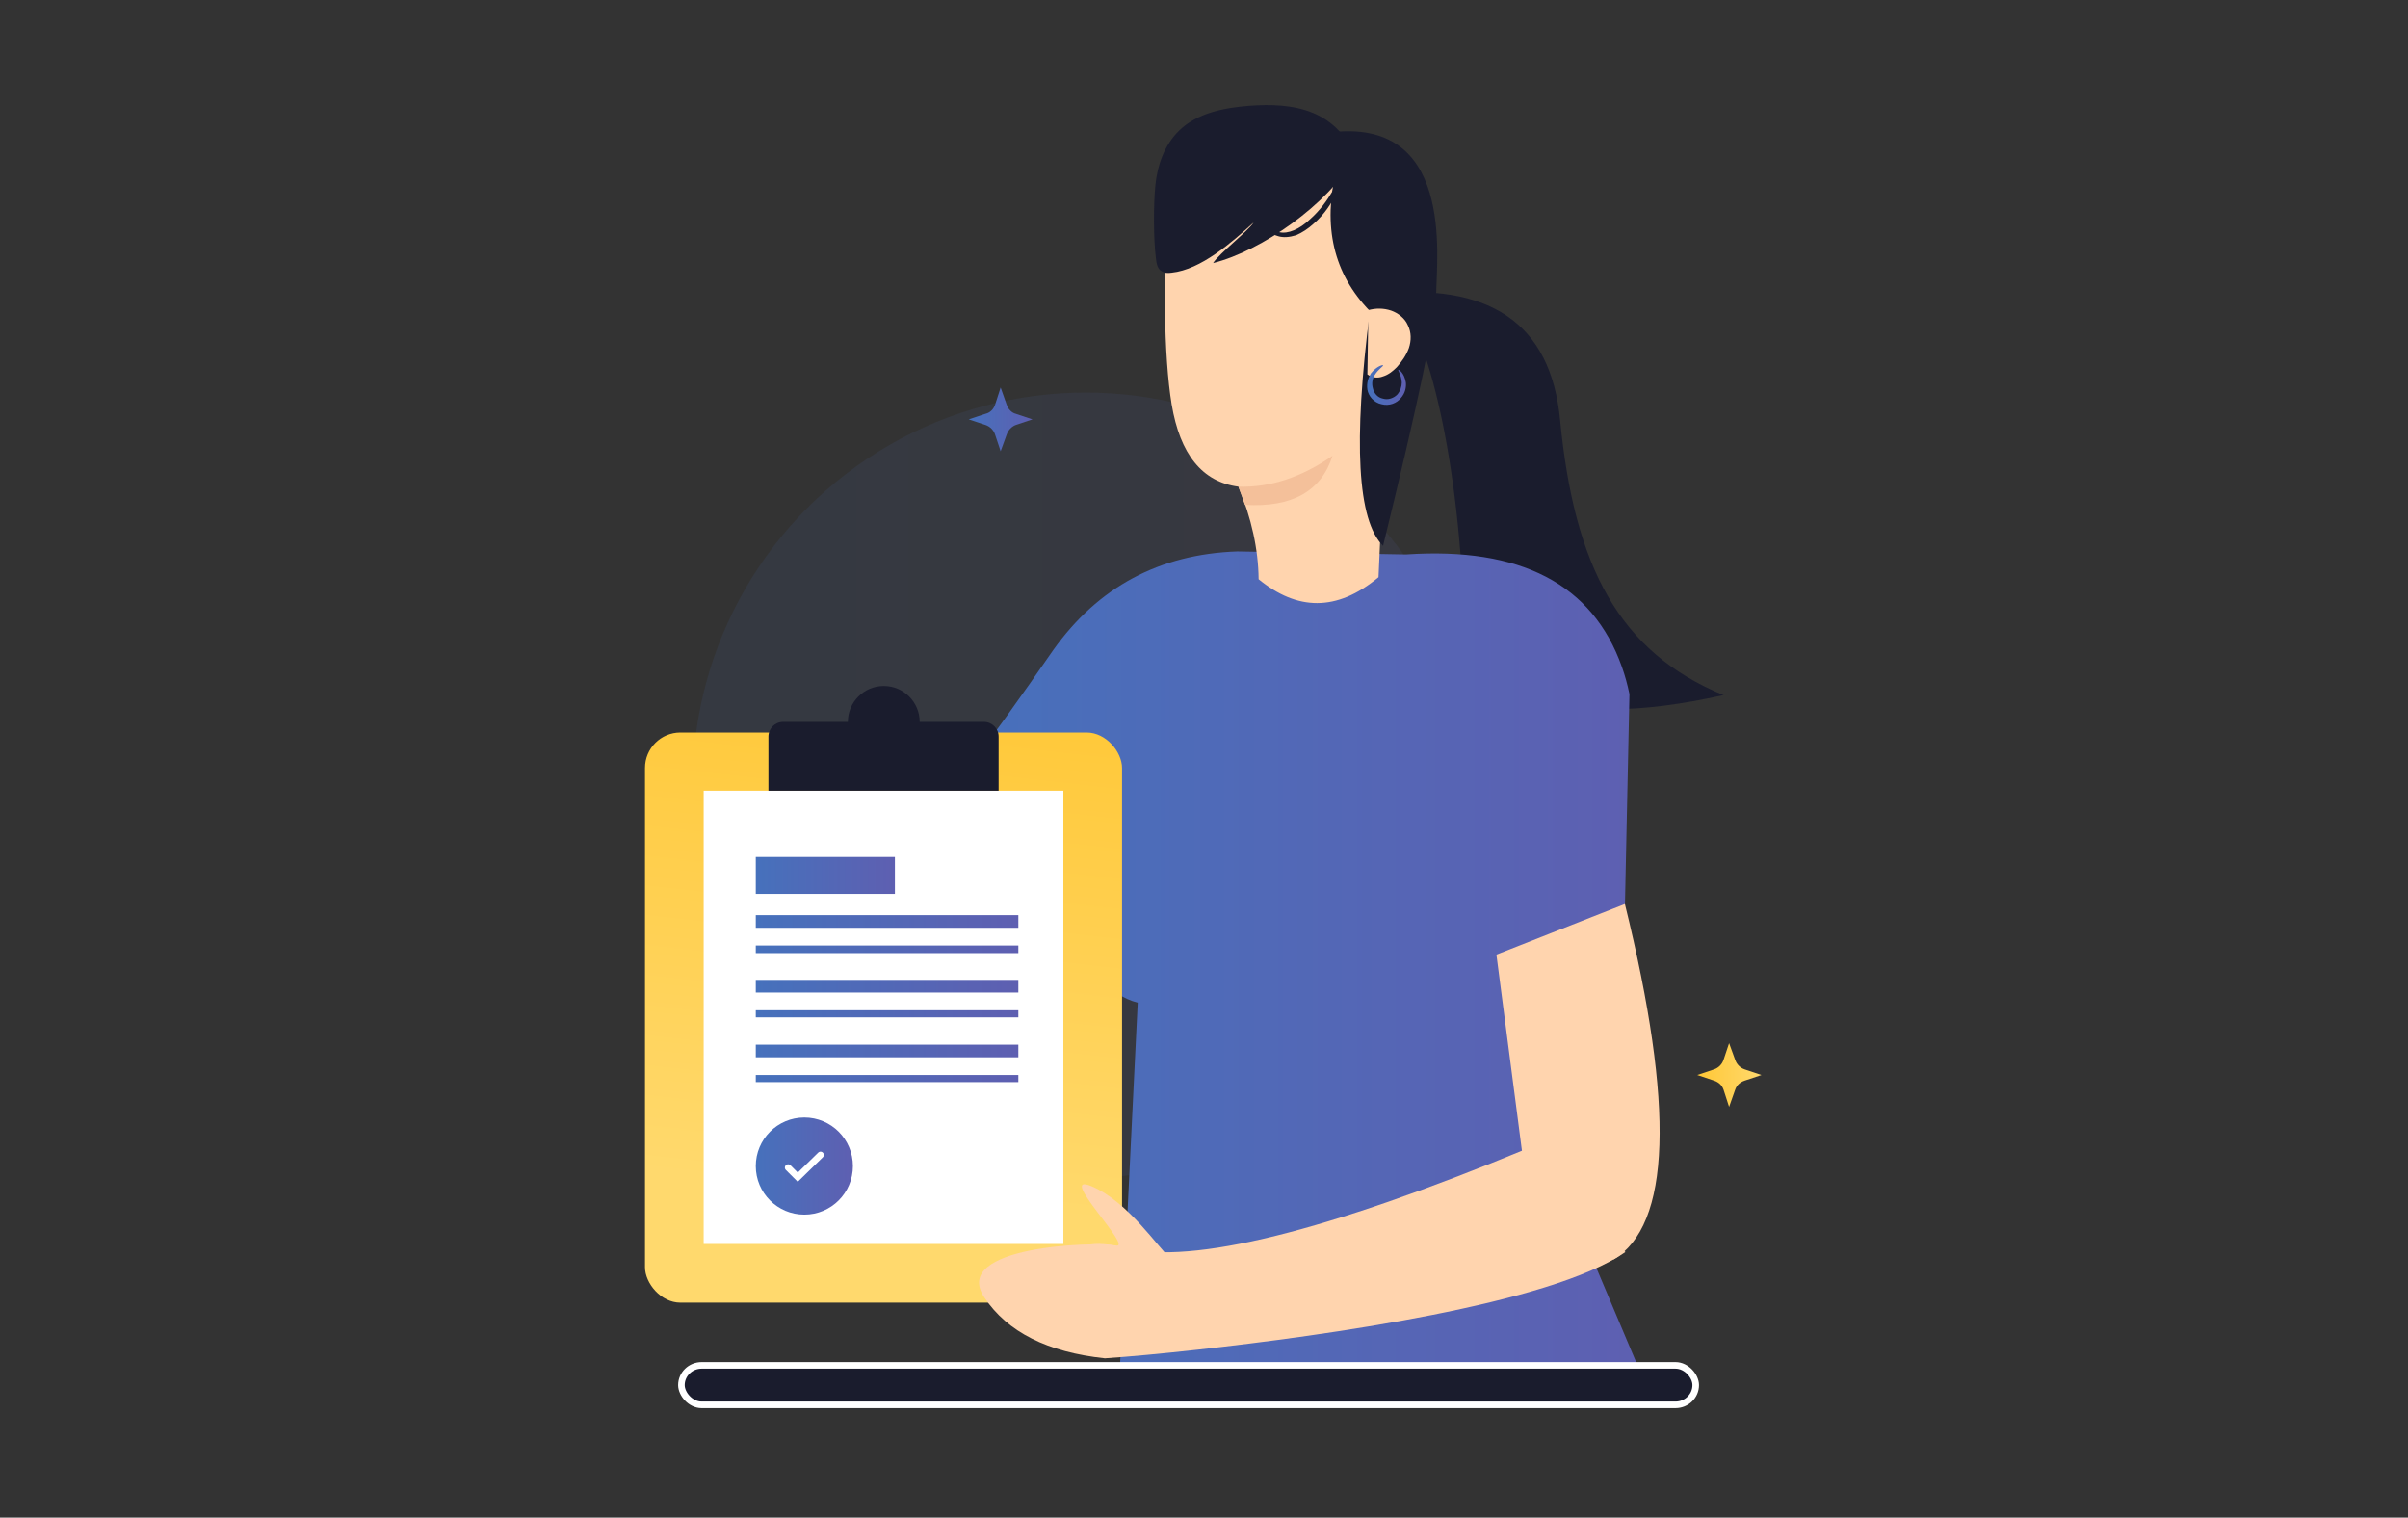 <svg version="1.2" xmlns="http://www.w3.org/2000/svg" viewBox="0 0 476 300" width="476" height="300">
	<rect x="0" y="0" width="476" height="300" fill="#333333" stroke="none"/>
	<title>1-ai</title>
	<defs>
		<linearGradient id="g1" x1="136.9" y1="75" x2="292.2" y2="75" gradientUnits="userSpaceOnUse">
			<stop offset="0" stop-color="#4671bc"/>
			<stop offset="1" stop-color="#5e5fb1"/>
		</linearGradient>
		<linearGradient id="g2" x1="186.7" y1="106.5" x2="326.4" y2="106.5" gradientUnits="userSpaceOnUse">
			<stop offset="0" stop-color="#4671bc"/>
			<stop offset="1" stop-color="#5e5fb1"/>
		</linearGradient>
		<linearGradient id="g3" x1="270.4" y1="69.8" x2="277.8" y2="69.8" gradientUnits="userSpaceOnUse">
			<stop offset="0" stop-color="#4671bc"/>
			<stop offset="1" stop-color="#5e5fb1"/>
		</linearGradient>
		<linearGradient id="g4" x1="237.7" y1="137.1" x2="225.8" y2="242.3" gradientUnits="userSpaceOnUse">
			<stop offset="0" stop-color="#ffc735"/>
			<stop offset="1" stop-color="#ffd96d"/>
		</linearGradient>
		<linearGradient id="g5" x1="149.4" y1="166.8" x2="176.9" y2="166.8" gradientUnits="userSpaceOnUse">
			<stop offset="0" stop-color="#4671bc"/>
			<stop offset="1" stop-color="#5e5fb1"/>
		</linearGradient>
		<linearGradient id="g6" x1="149.4" y1="178.4" x2="201.3" y2="178.4" gradientUnits="userSpaceOnUse">
			<stop offset="0" stop-color="#4671bc"/>
			<stop offset="1" stop-color="#5e5fb1"/>
		</linearGradient>
		<linearGradient id="g7" x1="149.4" y1="184.4" x2="201.3" y2="184.4" gradientUnits="userSpaceOnUse">
			<stop offset="0" stop-color="#4671bc"/>
			<stop offset="1" stop-color="#5e5fb1"/>
		</linearGradient>
		<linearGradient id="g8" x1="149.4" y1="191.2" x2="201.3" y2="191.2" gradientUnits="userSpaceOnUse">
			<stop offset="0" stop-color="#4671bc"/>
			<stop offset="1" stop-color="#5e5fb1"/>
		</linearGradient>
		<linearGradient id="g9" x1="149.4" y1="197.2" x2="201.3" y2="197.2" gradientUnits="userSpaceOnUse">
			<stop offset="0" stop-color="#4671bc"/>
			<stop offset="1" stop-color="#5e5fb1"/>
		</linearGradient>
		<linearGradient id="g10" x1="149.4" y1="204" x2="201.3" y2="204" gradientUnits="userSpaceOnUse">
			<stop offset="0" stop-color="#4671bc"/>
			<stop offset="1" stop-color="#5e5fb1"/>
		</linearGradient>
		<linearGradient id="g11" x1="149.4" y1="209.9" x2="201.3" y2="209.9" gradientUnits="userSpaceOnUse">
			<stop offset="0" stop-color="#4671bc"/>
			<stop offset="1" stop-color="#5e5fb1"/>
		</linearGradient>
		<linearGradient id="g12" x1="149.4" y1="218.4" x2="168.6" y2="218.4" gradientUnits="userSpaceOnUse">
			<stop offset="0" stop-color="#4671bc"/>
			<stop offset="1" stop-color="#5e5fb1"/>
		</linearGradient>
		<linearGradient id="g13" x1="191.5" y1="74.1" x2="204.1" y2="74.1" gradientUnits="userSpaceOnUse">
			<stop offset="0" stop-color="#4671bc"/>
			<stop offset="1" stop-color="#5e5fb1"/>
		</linearGradient>
		<linearGradient id="g14" x1="335.5" y1="203.6" x2="348.2" y2="203.6" gradientUnits="userSpaceOnUse">
			<stop offset="0" stop-color="#ffc735"/>
			<stop offset="1" stop-color="#ffd96d"/>
		</linearGradient>
	</defs>
	<style>
		.s0 { opacity: .1;fill: url(#g1) } 
		.s1 { fill: #1a1c2d } 
		.s2 { fill: url(#g2) } 
		.s3 { fill: #ffd4ae } 
		.s4 { fill: #f4c09a } 
		.s5 { fill: url(#g3) } 
		.s6 { fill: url(#g4) } 
		.s7 { fill: #ffffff } 
		.s8 { fill: url(#g5) } 
		.s9 { fill: url(#g6) } 
		.s10 { fill: url(#g7) } 
		.s11 { fill: url(#g8) } 
		.s12 { fill: url(#g9) } 
		.s13 { fill: url(#g10) } 
		.s14 { fill: url(#g11) } 
		.s15 { fill: url(#g12) } 
		.s16 { fill: none;stroke: #ffffff;stroke-linecap: round;stroke-width: 1.3 } 
		.s17 { fill: none;stroke: #ffffff;stroke-width: 1.3 } 
		.s18 { fill: url(#g13) } 
		.s19 { fill: url(#g14) } 
	</style>
	<g id="Layer 1">
		<ellipse id="&lt;Path&gt;" class="s0" cx="214.6" cy="155.2" rx="77.7" ry="77.6"/>
		<g id="&lt;Group&gt;">
			<path id="&lt;Path&gt;" class="s1" d="m271.9 58.2q33.8-3.9 36.5 24.9c2.8 28.8 11.6 45.8 32.3 54.3q-49.8 11.1-51.6-22c-1.9-33-9-54.7-14.1-56.3q-5-1.7-3.1-0.9z"/>
		</g>
		<g id="&lt;Group&gt;">
			<g id="&lt;Group&gt;">
				<g id="&lt;Group&gt;">
					<g id="&lt;Group&gt;">
						<g id="&lt;Group&gt;">
							<path id="&lt;Path&gt;" class="s2" d="m221.1 276.1l3.8-77.9q-8.5-2.2-9.5-13.8c-0.3-4.2 0.5-7.6 1.5-10.1l-14.7 5.8-15.5-22.2q4.9-6.1 12.2-16.2c3-4.2 6.2-8.7 9.3-13.2q13.3-18.7 36.4-19.5l33.3 0.6q34-2.3 42.7 22.2 0.9 2.5 1.5 5.4l-0.9 42.2-12.1 53.1-0.1 2.6 17.4 41.2z"/>
						</g>
					</g>
				</g>
			</g>
		</g>
		<g id="&lt;Group&gt;">
			<g id="&lt;Group&gt;">
				<path id="&lt;Path&gt;" class="s3" d="m248.8 114.5q-0.1-8.9-4-18.3-10.7-1.4-13.2-16.3-2.3-14.1-0.7-47.1c15.3-7.4 33.7-3.6 44.8 9.1l-3.2 72.2c-8.3 6.9-16.1 6.6-23.7 0.4z"/>
			</g>
			<g id="&lt;Group&gt;">
				<path id="&lt;Path&gt;" class="s4" d="m244.8 96.2q9.4 0.3 18.6-6.1-3.3 10.5-17.3 9.7z"/>
			</g>
		</g>
		<g id="&lt;Group&gt;">
			<g id="&lt;Group&gt;">
				<path id="&lt;Path&gt;" class="s1" d="m267.4 31.6c-4.8 8.7-18 18-27.6 20.4 1.1-1.8 6.9-6.3 8-8-4.3 3.9-10.4 9.3-16.2 9.9-0.7 0.1-1.4 0.1-2-0.3-0.8-0.5-1-1.5-1.1-2.5-0.5-3.9-0.5-10.7-0.1-14.6 0.4-3.9 1.8-7.9 4.7-10.7 3.6-3.5 8.9-4.5 13.9-4.9 4.2-0.3 8.6-0.2 12.5 1.4 3.9 1.6 7.3 4.9 8 9.1z"/>
			</g>
		</g>
		<g id="&lt;Group&gt;">
			<g id="&lt;Group&gt;">
				<path id="&lt;Path&gt;" class="s1" d="m262.7 26.2c24.7-3.2 21.3 24.3 21.2 31.8q-0.1 7.5-10.5 49.9-7.6-7.5-2.6-46.4-10.8-11.1-6.6-28.1z"/>
			</g>
		</g>
		<g id="&lt;Group&gt;">
			<g id="&lt;Group&gt;">
				<path id="&lt;Path&gt;" class="s1" d="m252.9 45.9c1.7 0.4 4-0.6 6-2.5 4.2-3.7 5.6-8.2 5.9-8 0.2 0 0 1.2-0.7 2.9-0.8 1.7-2.2 4-4.4 5.9-1.1 1-2.3 1.8-3.5 2.3-1.3 0.4-2.5 0.5-3.5 0.2-2-0.5-2.6-1.9-2.4-1.9 0.1-0.2 0.8 0.9 2.6 1.1z"/>
			</g>
		</g>
		<g id="&lt;Group&gt;">
			<path id="&lt;Path&gt;" class="s3" d="m270.5 61.3c1.5-0.4 3-0.4 4.5 0.1 1.4 0.5 2.7 1.5 3.3 2.9 0.7 1.4 0.7 3 0.2 4.5-0.5 1.4-1.4 2.7-2.4 3.8-0.8 0.8-1.7 1.5-2.7 1.8-1 0.4-2.2 0.3-3.1-0.4"/>
		</g>
		<g id="&lt;Group&gt;">
			<g id="&lt;Group&gt;">
				<path id="&lt;Path&gt;" class="s5" d="m277.9 75.6c0.1 0.9-0.1 2.1-1 3.1-0.8 1-2.3 1.6-3.8 1.2-1.5-0.3-2.6-1.6-2.8-2.9-0.2-1.3 0.2-2.4 0.7-3.2 1.2-1.5 2.4-1.7 2.4-1.6 0.1 0.2-0.9 0.7-1.7 2-0.4 0.7-0.6 1.6-0.3 2.6 0.2 0.9 0.9 1.8 2 2 1 0.3 2.1-0.1 2.8-0.8 0.6-0.7 0.9-1.6 0.9-2.4-0.1-1.5-0.8-2.4-0.7-2.5 0.1-0.1 1.2 0.6 1.5 2.5z"/>
			</g>
		</g>
		<rect id="&lt;Path&gt;" class="s6" x="127.5" y="144.8" width="94.3" height="112.7" rx="7"></rect>
		<path id="&lt;Path&gt;" class="s7" d="m139.1 156.3h71.1v89.6h-71.1z"/>
		<g id="&lt;Group&gt;">
			<path id="&lt;Path&gt;" class="s1" d="m197.4 156.3h-45.5v-10.7c0-1.6 1.3-2.9 2.9-2.9h39.7c1.6 0 2.9 1.3 2.9 2.9z"/>
		</g>
		<path id="&lt;Path&gt;" class="s3" d="m301.1 229.4l-5.3-40.7 25.4-10q14.8 60.1-2.3 70.3"/>
		<g id="&lt;Group&gt;">
			<path id="&lt;Path&gt;" class="s8" d="m149.4 169.4h27.5v7.3h-27.5z"/>
			<path id="&lt;Path&gt;" class="s9" d="m149.4 180.9h51.9v2.5h-51.9z"/>
			<path id="&lt;Path&gt;" class="s10" d="m149.4 186.9h51.9v1.5h-51.9z"/>
			<path id="&lt;Path&gt;" class="s11" d="m149.4 193.7h51.9v2.5h-51.9z"/>
			<path id="&lt;Path&gt;" class="s12" d="m149.4 199.7h51.9v1.4h-51.9z"/>
			<path id="&lt;Path&gt;" class="s13" d="m149.4 206.5h51.9v2.5h-51.9z"/>
			<path id="&lt;Path&gt;" class="s14" d="m149.4 212.5h51.9v1.4h-51.9z"/>
		</g>
		<circle id="&lt;Path&gt;" class="s15" cx="159" cy="230.5" r="9.6"/>
		<path id="&lt;Path&gt;" class="s16" d="m162.2 228.3l-4.5 4.4-1.9-1.9"/>
		<path id="&lt;Path&gt;" class="s3" d="m321.3 247.5c-14.8 10.3-59.3 16.5-84.6 19.3q-10.9 1.2-18.3 1.7-15.5-26.9 4.1-21.8 19.7 5 79.5-19.7z"/>
		<path id="&lt;Path&gt;" class="s3" d="m218.4 268.5q-17-1.8-23.8-12c-6.9-10.2 21.9-11.1 25.9-10.3 3.9 0.9-12-14.8-4.7-11.7 7.3 3.1 13.4 12.5 15.2 13.8"/>
		<circle id="&lt;Path&gt;" class="s1" cx="174.7" cy="142.7" r="7.1"/>
		<g id="&lt;Group&gt;">
			<rect id="&lt;Path&gt;" class="s1" x="134.7" y="269.9" width="200.5" height="7.8" rx="4"></rect>
			<rect id="&lt;Path&gt;" class="s17" x="134.7" y="269.9" width="200.5" height="7.8" rx="4"></rect>
		</g>
		<path id="&lt;Path&gt;" class="s18" d="m197.8 76.6l1.2 3.4c0.3 0.9 1 1.6 1.8 1.8l3.3 1.1-3.3 1.1c-0.8 0.3-1.5 1-1.8 1.9l-1.2 3.3-1.1-3.3c-0.3-0.9-1-1.6-1.9-1.9l-3.3-1.1 3.3-1.1c0.9-0.2 1.6-0.9 1.9-1.8z"/>
		<path id="&lt;Path&gt;" class="s19" d="m341.8 206.2l1.2 3.3c0.3 0.9 1 1.6 1.9 1.9l3.3 1.1-3.3 1.1c-0.9 0.3-1.6 0.9-1.9 1.8l-1.2 3.4-1.1-3.4c-0.3-0.9-1-1.5-1.9-1.8l-3.3-1.1 3.3-1.1c0.9-0.3 1.6-1 1.9-1.9z"/>
	</g>
</svg>
